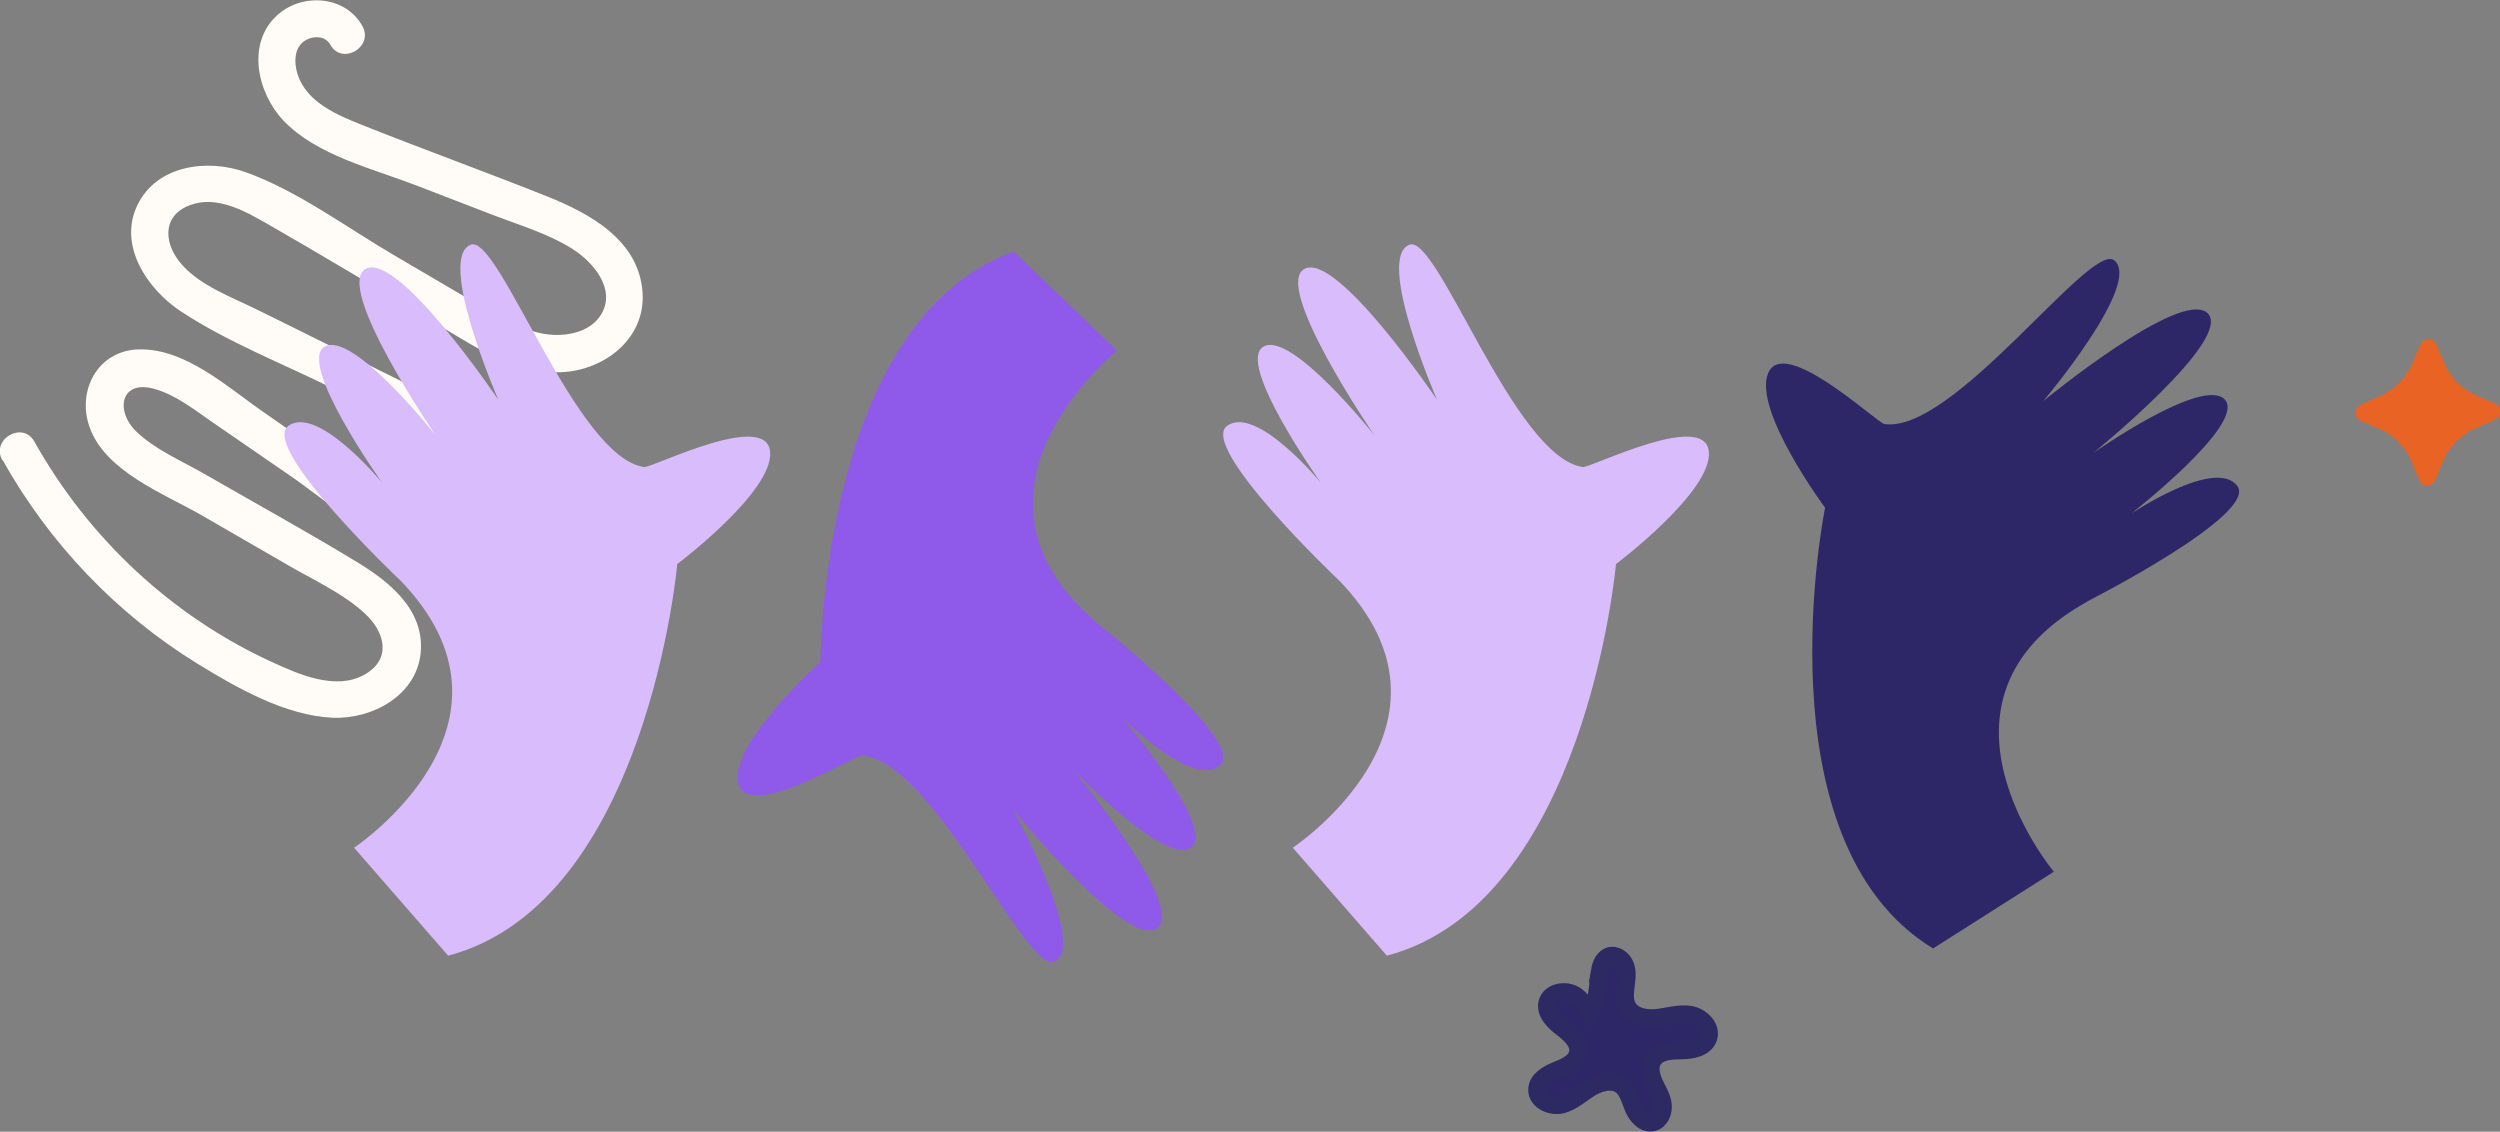 <svg xmlns="http://www.w3.org/2000/svg" id="Calque_2" viewBox="0 0 138.46 62.68"><rect x="0" y="0" width="138.46" height="62.68" fill="#808080" stroke="none"/><defs><style>.cls-1{fill:#e96324;}.cls-2{fill:#fffbf6;}.cls-3{fill:#8f5aea;}.cls-4{fill:#d8bcfc;}.cls-5,.cls-6{fill:#2e2767;}.cls-6{stroke:#2c2963;stroke-miterlimit:10;}</style></defs><g id="Calque_1-2"><path class="cls-2" d="m.14,25.47c2.58,4.61,6.3,8.52,10.8,11.29,2.18,1.34,4.86,2.87,7.47,2.99,2.2.1,4.67-1.23,4.89-3.61s-1.77-3.95-3.56-5.03c-2.74-1.67-5.57-3.22-8.36-4.83-1.26-.73-2.8-1.37-3.85-2.4-1.16-1.14-.84-2.85.99-2.35,1.21.33,2.22,1.15,3.24,1.85,1.48,1.02,2.95,2.03,4.43,3.05,2.6,1.79,10.34,8.58,12.77,2.98.94-2.18-.33-4.48-2.09-5.79-1.16-.86-2.51-1.45-3.8-2.09-1.56-.77-3.11-1.54-4.67-2.32-1.41-.7-2.81-1.4-4.22-2.09s-3-1.27-4.05-2.4-1.22-2.74.37-3.35c1.5-.58,3.09.33,4.36,1.06,2.83,1.62,5.63,3.31,8.45,4.97,2.27,1.34,4.75,3.2,7.51,3.22,2.46.02,4.92-1.74,4.77-4.38-.17-2.93-2.92-4.42-5.33-5.38-3.39-1.35-6.82-2.59-10.21-3.94-1.38-.55-3.05-1.25-3.56-2.78-.22-.67-.22-1.58.49-1.94.46-.24,1.05-.19,1.32.28.64,1.16,2.42.12,1.77-1.04-.93-1.67-3.28-1.85-4.67-.64-1.78,1.56-1.16,4.34.3,5.88,1.84,1.93,4.92,2.65,7.33,3.58,1.43.55,2.85,1.1,4.28,1.65s3.06,1.03,4.4,1.88c1.12.71,2.42,2.2,1.6,3.6-.65,1.11-2.2,1.31-3.34,1.07-1.42-.3-2.67-1.12-3.91-1.84-1.42-.83-2.84-1.67-4.26-2.5-2.63-1.54-5.3-3.54-8.18-4.58-2.12-.76-4.93-.41-6.01,1.82s.54,4.65,2.4,5.88c2.61,1.72,5.68,2.91,8.48,4.3,1.48.73,2.96,1.47,4.44,2.2,1.23.61,2.69,1.21,3.59,2.3.76.93,1.2,2.89-.34,3.35-1.21.36-2.68-.51-3.66-1.13-2.69-1.7-5.27-3.61-7.9-5.42-1.99-1.37-4.32-3.54-6.91-3.49-2.29.04-3.48,2.29-2.74,4.33.89,2.46,4.14,3.67,6.22,4.87,1.63.94,3.25,1.88,4.88,2.82,1.39.8,2.97,1.52,4.15,2.62,1.12,1.04,1.49,2.55-.08,3.4s-3.59-.04-5.07-.72c-5.57-2.55-10.18-6.88-13.17-12.22-.65-1.15-2.42-.12-1.77,1.04H.14Z"></path><path class="cls-4" d="m22.11,32.09s-7.76-7.36-6.13-8.51c1.63-1.16,5.18,3.15,5.18,3.15,0,0-4.72-6.62-3.18-7.53,1.54-.91,6.15,4.91,6.15,4.91,0,0-5.67-8.27-3.87-9.22,1.8-.96,7.34,7.25,7.34,7.25,0,0-3.44-7.88-1.52-8.59,1.57-.58,5.81,11.83,9.62,12.32.71-.1,6.7-3.08,6.95-.88s-5.14,6.25-5.14,6.25c0,0-1.67,18.78-12.69,21.69l-5.21-5.98s10.33-6.86,2.5-14.87Z"></path><path class="cls-3" d="m60.7,34.46s8.38,6.63,6.86,7.93c-1.52,1.3-5.44-2.68-5.44-2.68,0,0,5.29,6.17,3.84,7.22-1.45,1.05-6.56-4.35-6.56-4.35,0,0,6.38,7.73,4.67,8.84-1.71,1.11-7.95-6.57-7.95-6.57,0,0,4.13,7.54,2.28,8.42-1.51.72-6.84-11.27-10.68-11.42-.7.17-6.4,3.67-6.84,1.49s4.56-6.68,4.56-6.68c0,0,0-18.86,10.71-22.73l5.72,5.49s-9.68,7.75-1.16,15.03Z"></path><path class="cls-4" d="m74.1,32.09s-7.76-7.36-6.13-8.51c1.63-1.16,5.18,3.15,5.18,3.15,0,0-4.72-6.62-3.18-7.53,1.54-.91,6.15,4.91,6.15,4.91,0,0-5.67-8.27-3.87-9.22,1.8-.96,7.34,7.25,7.34,7.25,0,0-3.44-7.88-1.52-8.59,1.57-.58,5.81,11.83,9.62,12.32.71-.1,6.7-3.08,6.95-.88s-5.14,6.25-5.14,6.25c0,0-1.67,18.78-12.69,21.69l-5.21-5.98s10.33-6.86,2.5-14.87Z"></path><path class="cls-5" d="m115.6,33.31s9.53-4.84,8.3-6.41c-1.23-1.57-5.87,1.55-5.87,1.55,0,0,6.41-5,5.19-6.32-1.22-1.31-7.29,2.96-7.29,2.96,0,0,7.79-6.31,6.34-7.74-1.46-1.43-9.1,4.86-9.1,4.86,0,0,5.54-6.57,3.91-7.8-1.34-1-8.94,9.68-12.74,9.07-.65-.3-5.54-4.86-6.41-2.82s3.15,7.46,3.15,7.46c0,0-3.75,18.48,5.98,24.41l6.69-4.25s-7.95-9.52,1.85-14.96Z"></path><path class="cls-1" d="m138.46,22.79c0-.2-.11-.37-.29-.45l-1.03-.44h0c-.8-.34-1.43-.98-1.77-1.79l-.43-1.03c-.07-.18-.25-.3-.44-.29s-.37.12-.45.3l-.45,1.05c-.35.81-1,1.46-1.8,1.81l-1.04.46h0c-.18.08-.3.26-.3.45s.11.37.29.45l1.03.44h0c.8.34,1.43.98,1.77,1.79l.43,1.04h0c.07.18.25.3.44.3s.37-.12.45-.3h0s.45-1.06.45-1.06h0c.35-.81,1-1.46,1.8-1.81l1.04-.46h0c.18-.08.3-.26.3-.45Z"></path><path class="cls-6" d="m88.59,53.89c.06-.36.17-.78.52-.92.36-.14.77.16.9.52.13.36.07.77.02,1.15-.05.38-.08.8.11,1.14.3.54,1.03.67,1.64.6.61-.07,1.23-.27,1.84-.17.61.11,1.2.71.98,1.29-.2.54-.91.66-1.49.67-.58,0-1.27.04-1.57.54-.22.37-.12.84.05,1.23.17.39.42.76.49,1.18s-.12.93-.53,1.03c-.48.12-.89-.35-1.08-.8s-.3-.98-.7-1.26c-.5-.35-1.19-.15-1.71.17s-.98.76-1.57.91c-.59.14-1.36-.21-1.35-.81,0-.54.58-.87,1.08-1.07s1.09-.46,1.18-.99c.1-.57-.42-1.03-.88-1.38-.46-.35-.96-.85-.81-1.4.17-.59,1.02-.72,1.53-.39.36.24.59.63.8.99.46-.45.45-1.6.56-2.23Z"></path></g></svg>